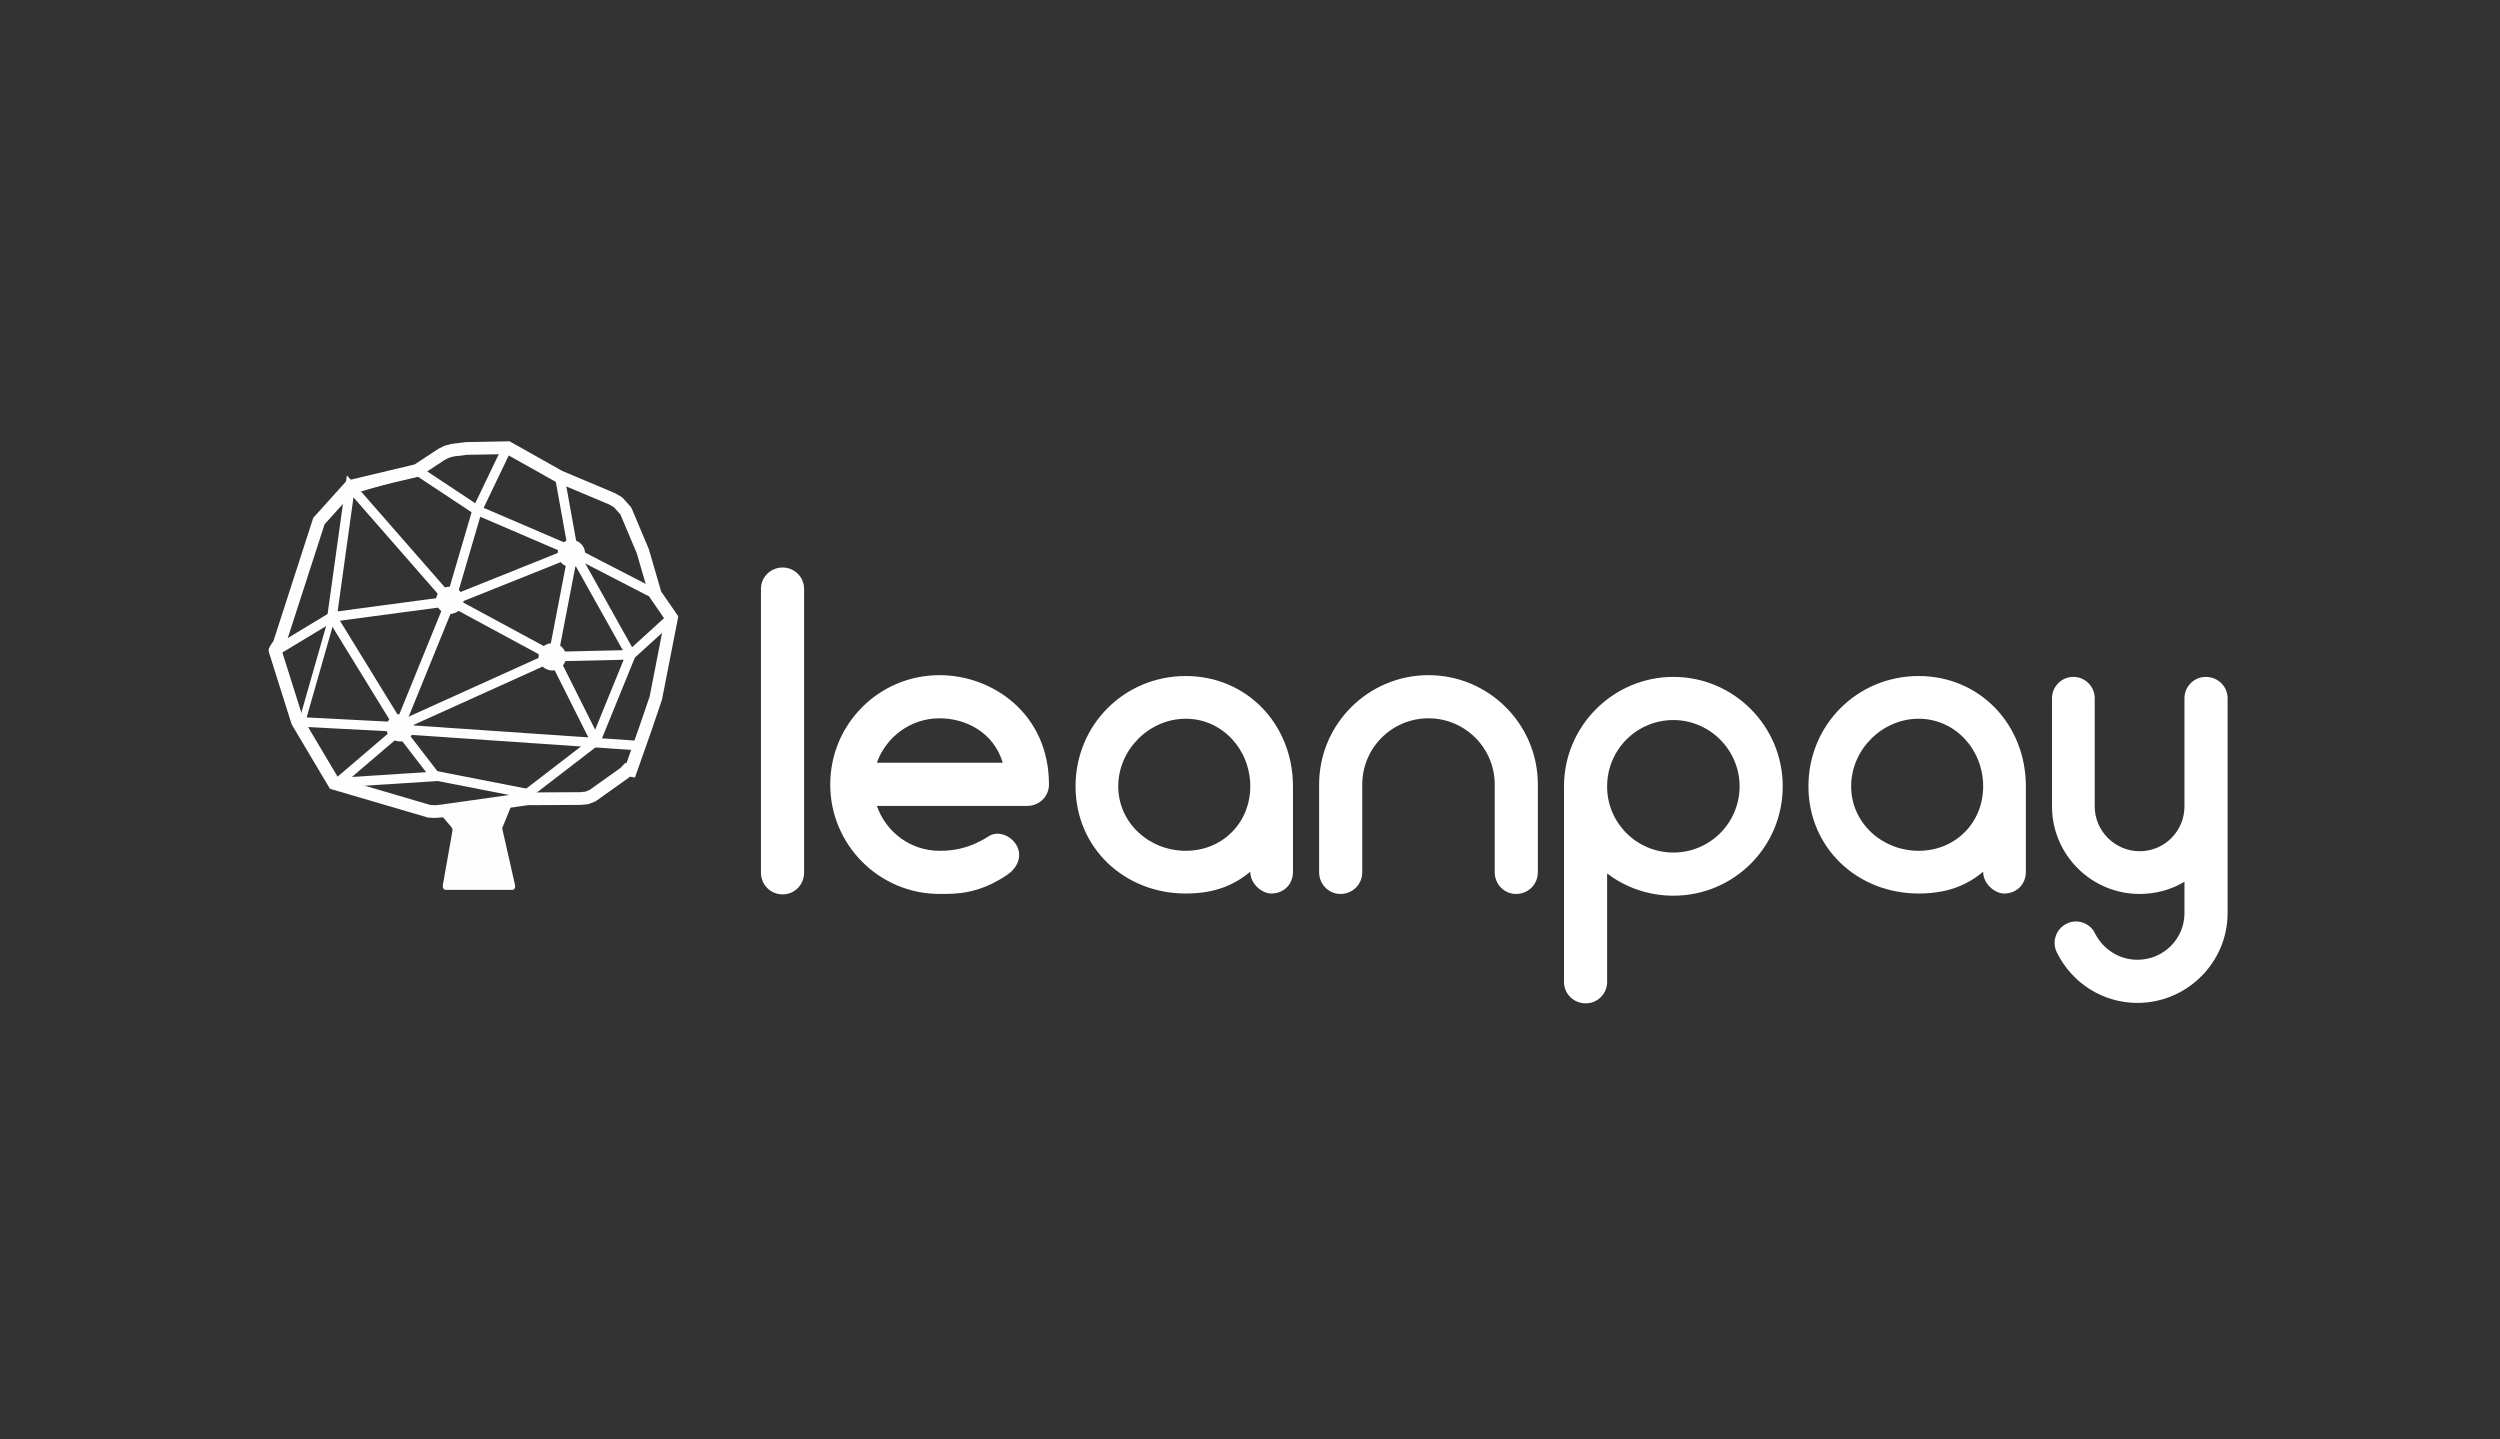 <svg width="766" height="441" viewBox="0 0 766 441" fill="none" xmlns="http://www.w3.org/2000/svg">
<rect x="0" y="0" width="766" height="441" fill="#333333" stroke="none"/>
<path d="M134.121 248.496L138.338 253.463L138.591 253.908L138.656 254.418L135.669 271.293L135.721 271.925L135.97 272.457L136.41 272.657L157.24 272.649L157.694 272.274L157.851 271.663L157.746 270.909L153.987 254.326L153.896 253.912L153.944 253.559L157.654 244.493L134.121 248.496Z" fill="#FEFEFE"/>
<path d="M131.588 246.62L131.484 248.571L132.035 246.697L102.929 238.143L104.057 239.019L92.841 220.146L93.024 220.557L86.135 198.716L84.272 199.304L86.218 199.125C86.263 199.618 86.216 199.748 86.068 200.044C86.22 199.786 86.35 199.584 86.522 199.323C86.655 199.121 86.961 198.663 86.99 198.62C87.258 198.217 87.288 198.17 87.374 197.976L99.569 160.264L99.161 160.97L108.748 150.321L107.747 150.915L128.252 146.045L128.875 145.776L136.316 140.877L135.241 139.245L136.12 140.99L137.776 140.156L136.897 138.411L137.416 140.295L139.105 139.83L138.586 137.946L138.831 139.884L143.005 139.356L155.681 139.133L154.688 138.883L170.553 147.796L186.767 154.62L188.411 155.606L187.947 155.226L190.298 157.845L189.952 157.298L195.13 169.58L198.911 182.625L199.178 183.188L204.146 190.399L203.838 188.916L199.06 213.389L196.004 222.33L191.408 235.391L193.251 236.04L193.564 234.111L192.569 233.95L191.553 233.785L190.843 234.53L189.982 235.433L191.396 236.781L190.263 235.19L180.387 242.224L181.521 243.815L180.821 241.991L179.069 242.664L179.769 244.488L179.577 242.543L177.742 242.724L161.505 242.813L134.842 246.576L133.205 246.728L133.388 248.673L133.493 246.722L131.588 246.62ZM135.3 250.456L161.791 246.701L177.945 246.622L179.96 246.432L180.468 246.312L182.221 245.639L182.654 245.407L192.53 238.372L192.81 238.129L193.671 237.227L192.257 235.878L191.945 237.807L192.939 237.968L194.552 238.229L195.094 236.688L199.697 223.607L202.827 214.391L207.673 189.665L207.83 188.859L207.364 188.182L202.396 180.971L202.663 181.534L198.806 168.276L193.552 155.78L193.205 155.234L190.854 152.615L190.39 152.236L188.513 151.134L172.267 144.291L156.601 135.477L156.139 135.217L155.608 135.227L142.724 135.465L138.341 136.008L136.379 136.528L136.019 136.666L134.362 137.5L126.726 142.513L127.349 142.244L106.845 147.113L106.252 147.254L105.844 147.707L96.257 158.356L95.978 158.666L95.85 159.063L83.727 196.586L85.586 197.187L83.799 196.398C83.853 196.275 83.928 196.163 83.301 197.109C83.06 197.474 82.906 197.715 82.784 197.918C82.7 198.058 82.631 198.18 82.573 198.296C82.358 198.727 82.277 198.946 82.327 199.483L82.409 199.891L89.298 221.732L89.481 222.143L100.698 241.015L101.09 241.675L101.827 241.892L130.933 250.445L131.379 250.522L133.283 250.624L135.3 250.456Z" fill="#FEFEFE"/>
<path d="M102.486 190.289L100.48 189.8L121.558 224.117L124.052 222.582L102.978 188.266L102.215 187.027L100.973 187.777L84.49 197.719L86.008 200.231L102.486 190.289Z" fill="#FEFEFE"/>
<path d="M122.27 224.226L123.308 224.283L123.7 223.319L139.402 184.729L139.742 183.892L139.149 183.212L108.399 148.049L106.289 145.634L105.848 148.812L100.28 188.832L100.014 190.742L101.928 190.489L138.242 185.632L138.591 185.54L176.208 170.466L177.316 170.026L177.102 168.849L172.951 145.83L170.069 146.353L174.22 169.368L175.118 167.75L137.501 182.819L137.85 182.728L101.54 187.585L103.184 189.238L108.748 149.214L106.197 149.977L136.943 185.144L136.69 183.626L120.988 222.212L122.422 221.3L91.237 219.683L91.084 222.608L122.27 224.226Z" fill="#FEFEFE"/>
<path d="M146.784 154.991L145.267 154.337L144.8 155.924L136.642 183.766L136.306 184.904L137.348 185.466L168.791 202.463L168.883 199.838L121.742 221.148L122.946 223.816L170.091 202.507L172.785 201.29L170.187 199.886L138.744 182.889L139.454 184.59L147.613 156.748L145.629 157.681L174.499 170.091L175.659 167.397L146.784 154.991Z" fill="#FEFEFE"/>
<path d="M144.887 155.706L147.015 155.118L128.61 142.926L126.992 145.368L145.398 157.559L146.802 158.488L147.53 156.971L157.097 137.022L154.454 135.757L144.887 155.706Z" fill="#FEFEFE"/>
<path d="M196.034 229.956L196.23 227.03L120.939 221.885L120.738 224.81L196.034 229.956Z" fill="#FEFEFE"/>
<path d="M170.796 200.518L170.927 201.452L177.097 169.381L174.987 170.405L200.116 183.378L201.459 180.774L176.33 167.802L174.59 166.904L174.219 168.827L168.049 200.898L167.953 201.386L168.176 201.831L181.187 227.78L183.803 226.467L170.796 200.518Z" fill="#FEFEFE"/>
<path d="M193.327 202.097L193.872 202.084L194.277 201.717L206.739 190.376L204.768 188.209L192.306 199.55L193.257 199.167L169.453 199.707L169.519 202.638L193.327 202.097Z" fill="#FEFEFE"/>
<path d="M133.506 239.348L136.253 239.174L134.57 236.994L123.359 222.456L121.04 224.244L132.25 238.781L133.319 236.422L102.883 238.367L103.066 241.289L133.506 239.348Z" fill="#FEFEFE"/>
<path d="M183.39 228.286L183.704 228.046L183.852 227.68L194.648 201.186L194.914 200.532L194.57 199.917L176.936 168.391L174.381 169.821L192.015 201.347L191.936 200.078L181.14 226.572L181.602 225.962L160.559 242.148L162.342 244.467L183.39 228.286Z" fill="#FEFEFE"/>
<path d="M101.248 239.832L103.149 242.06L123.757 224.462L121.855 222.233L101.248 239.832Z" fill="#FEFEFE"/>
<path d="M133.061 236.113L132.498 238.991L161.953 244.746L162.515 241.868L133.061 236.113Z" fill="#FEFEFE"/>
<path fill-rule="evenodd" clip-rule="evenodd" d="M141.042 183.941C141.042 185.713 139.592 187.15 137.804 187.15C136.019 187.15 134.572 185.713 134.572 183.941C134.572 182.171 136.019 180.734 137.804 180.734C139.592 180.734 141.042 182.171 141.042 183.941Z" fill="#FEFEFE"/>
<path d="M137.804 186.173C136.557 186.173 135.549 185.172 135.549 183.941C135.549 182.712 136.558 181.711 137.804 181.711C139.054 181.711 140.065 182.712 140.065 183.941H142.019C142.019 181.629 140.13 179.757 137.804 179.757C135.482 179.757 133.596 181.629 133.596 183.941C133.596 186.255 135.481 188.126 137.804 188.126C140.13 188.126 142.019 186.255 142.019 183.941H140.065C140.065 185.172 139.055 186.173 137.804 186.173Z" fill="#FEFEFE"/>
<path fill-rule="evenodd" clip-rule="evenodd" d="M178.301 169.607C178.301 171.378 176.852 172.816 175.064 172.816C173.281 172.816 171.832 171.378 171.832 169.607C171.832 167.837 173.281 166.398 175.064 166.398C176.852 166.398 178.301 167.837 178.301 169.607Z" fill="#FEFEFE"/>
<path d="M175.064 171.839C173.819 171.839 172.809 170.836 172.809 169.607C172.809 168.378 173.82 167.375 175.064 167.375C176.314 167.375 177.325 168.378 177.325 169.607H179.278C179.278 167.295 177.389 165.421 175.064 165.421C172.744 165.421 170.855 167.296 170.855 169.607C170.855 171.919 172.743 173.792 175.064 173.792C177.39 173.792 179.278 171.92 179.278 169.607H177.325C177.325 170.837 176.314 171.839 175.064 171.839Z" fill="#FEFEFE"/>
<path fill-rule="evenodd" clip-rule="evenodd" d="M125.821 223.002C125.821 224.773 124.372 226.211 122.583 226.211C120.798 226.211 119.352 224.773 119.352 223.002C119.352 221.231 120.798 219.795 122.583 219.795C124.372 219.795 125.821 221.231 125.821 223.002Z" fill="#FEFEFE"/>
<path d="M122.584 225.234C121.337 225.234 120.329 224.233 120.329 223.002C120.329 221.772 121.336 220.772 122.584 220.772C123.834 220.772 124.844 221.773 124.844 223.002H126.798C126.798 220.69 124.909 218.818 122.584 218.818C120.261 218.818 118.375 220.69 118.375 223.002C118.375 225.315 120.261 227.188 122.584 227.188C124.909 227.188 126.798 225.315 126.798 223.002H124.844C124.844 224.233 123.834 225.234 122.584 225.234Z" fill="#FEFEFE"/>
<path fill-rule="evenodd" clip-rule="evenodd" d="M172.456 201.25C172.456 202.036 172.172 202.758 171.694 203.316C171.1 204.014 170.212 204.458 169.218 204.457C167.433 204.457 165.986 203.021 165.986 201.25C165.986 199.479 167.433 198.041 169.218 198.041C171.006 198.041 172.456 199.479 172.456 201.25Z" fill="#FEFEFE"/>
<path d="M170.952 202.681C170.522 203.186 169.896 203.481 169.22 203.48C167.971 203.48 166.963 202.48 166.963 201.25C166.963 200.019 167.972 199.018 169.218 199.018C170.469 199.018 171.479 200.02 171.479 201.25H173.433C173.433 198.937 171.544 197.064 169.218 197.064C166.896 197.064 165.01 198.937 165.01 201.25C165.01 203.562 166.895 205.434 169.218 205.434C170.473 205.436 171.642 204.885 172.438 203.949C173.076 203.204 173.433 202.253 173.433 201.25H171.479C171.479 201.784 171.291 202.285 170.952 202.681Z" fill="#FEFEFE"/>
<path d="M91.471 221.396L93.35 221.933L102.673 189.303L100.793 188.767L91.471 221.396Z" fill="#FEFEFE"/>
<path d="M128.379 145.398L127.834 143.523L107.641 149.414L108.19 151.289L128.379 145.398Z" fill="#FEFEFE"/>
<path fill-rule="evenodd" clip-rule="evenodd" d="M239.832 274.039C243.436 274.039 246.373 271.102 246.373 267.362V180.427C246.373 176.822 243.436 173.884 239.832 173.884C236.093 173.884 233.156 176.822 233.156 180.427V267.362C233.156 271.102 236.093 274.039 239.832 274.039ZM287.894 206.868C269.336 206.868 254.384 221.825 254.384 240.387C254.384 258.816 269.336 273.906 287.894 273.906C292.834 273.906 299.642 274.039 308.454 268.164C311.524 266.161 313.26 262.688 311.658 259.35C310.056 256.145 305.917 254.275 302.846 256.279C296.438 260.418 290.964 260.685 287.894 260.685C278.949 260.685 271.473 254.943 268.669 246.931H314.729C318.467 246.931 321.404 243.993 321.404 240.387C321.404 218.62 304.048 206.868 287.894 206.868ZM287.894 220.089C295.904 220.089 304.449 224.362 307.252 233.71H268.669C271.473 225.831 278.949 220.089 287.894 220.089ZM363.325 207.135C344.5 207.135 329.548 222.092 329.548 240.921C329.548 259.751 344.5 273.772 363.325 273.772C370.935 273.772 377.343 271.903 383.084 267.095C383.084 270.968 386.822 273.772 389.492 273.772C393.364 273.772 396.167 270.968 396.167 267.095V240.921C396.167 222.092 382.149 207.135 363.325 207.135ZM363.325 260.685C352.11 260.685 342.631 252.139 342.631 240.921C342.631 229.704 352.11 220.222 363.325 220.222C374.539 220.222 383.084 229.704 383.084 240.921C383.084 252.139 374.539 260.685 363.325 260.685ZM437.688 206.868C419.264 206.868 404.178 221.825 404.178 240.387V267.229C404.178 270.968 407.115 273.906 410.719 273.906C414.458 273.906 417.395 270.968 417.395 267.229V240.387C417.395 229.17 426.473 220.089 437.688 220.089C448.902 220.089 457.981 229.17 457.981 240.387V267.229C457.981 270.968 460.918 273.906 464.522 273.906C468.261 273.906 471.198 270.968 471.198 267.229V240.387C471.198 221.825 456.112 206.868 437.688 206.868ZM512.718 274.44C531.276 274.44 546.228 259.484 546.228 240.921C546.228 222.493 531.276 207.402 512.718 207.402C494.294 207.402 479.208 222.493 479.208 240.921V241.055V300.881C479.208 304.487 482.145 307.425 485.883 307.425C489.488 307.425 492.425 304.487 492.425 300.881V267.63C498.033 271.903 505.108 274.44 512.718 274.44ZM512.718 220.623C523.933 220.623 533.011 229.837 533.011 240.921C533.011 252.139 523.933 261.22 512.718 261.22C501.504 261.22 492.425 252.139 492.425 241.055V240.921C492.425 229.704 501.504 220.623 512.718 220.623ZM587.882 207.135C569.058 207.135 554.105 222.092 554.105 240.921C554.105 259.751 569.058 273.772 587.882 273.772C595.492 273.772 601.9 271.903 607.641 267.095C607.641 270.968 611.379 273.772 614.049 273.772C617.921 273.772 620.725 270.968 620.725 267.095V240.921C620.725 222.092 606.707 207.135 587.882 207.135ZM587.882 260.685C576.668 260.685 567.189 252.139 567.189 240.921C567.189 229.704 576.668 220.222 587.882 220.222C599.097 220.222 607.641 229.704 607.641 240.921C607.641 252.139 599.097 260.685 587.882 260.685ZM675.863 207.402C672.258 207.402 669.321 210.34 669.321 213.946V247.064C669.321 254.676 663.18 260.819 655.57 260.819C648.093 260.819 641.819 254.676 641.819 247.064V213.946C641.819 210.34 638.882 207.402 635.277 207.402C631.672 207.402 628.735 210.34 628.735 213.946V247.198C628.735 247.198 628.735 247.198 628.735 247.331C628.869 262.021 640.884 273.906 655.57 273.906C660.643 273.906 665.316 272.571 669.321 270.167V279.782C669.321 287.661 662.913 294.071 654.902 294.071C649.429 294.071 644.489 290.999 641.952 286.058C640.484 282.853 636.478 281.384 633.274 282.987C629.937 284.589 628.602 288.595 630.204 291.8C634.876 301.282 644.355 307.291 654.902 307.291C670.122 307.291 682.538 294.872 682.538 279.782V213.946C682.538 210.34 679.601 207.402 675.863 207.402Z" fill="white"/>
</svg>
